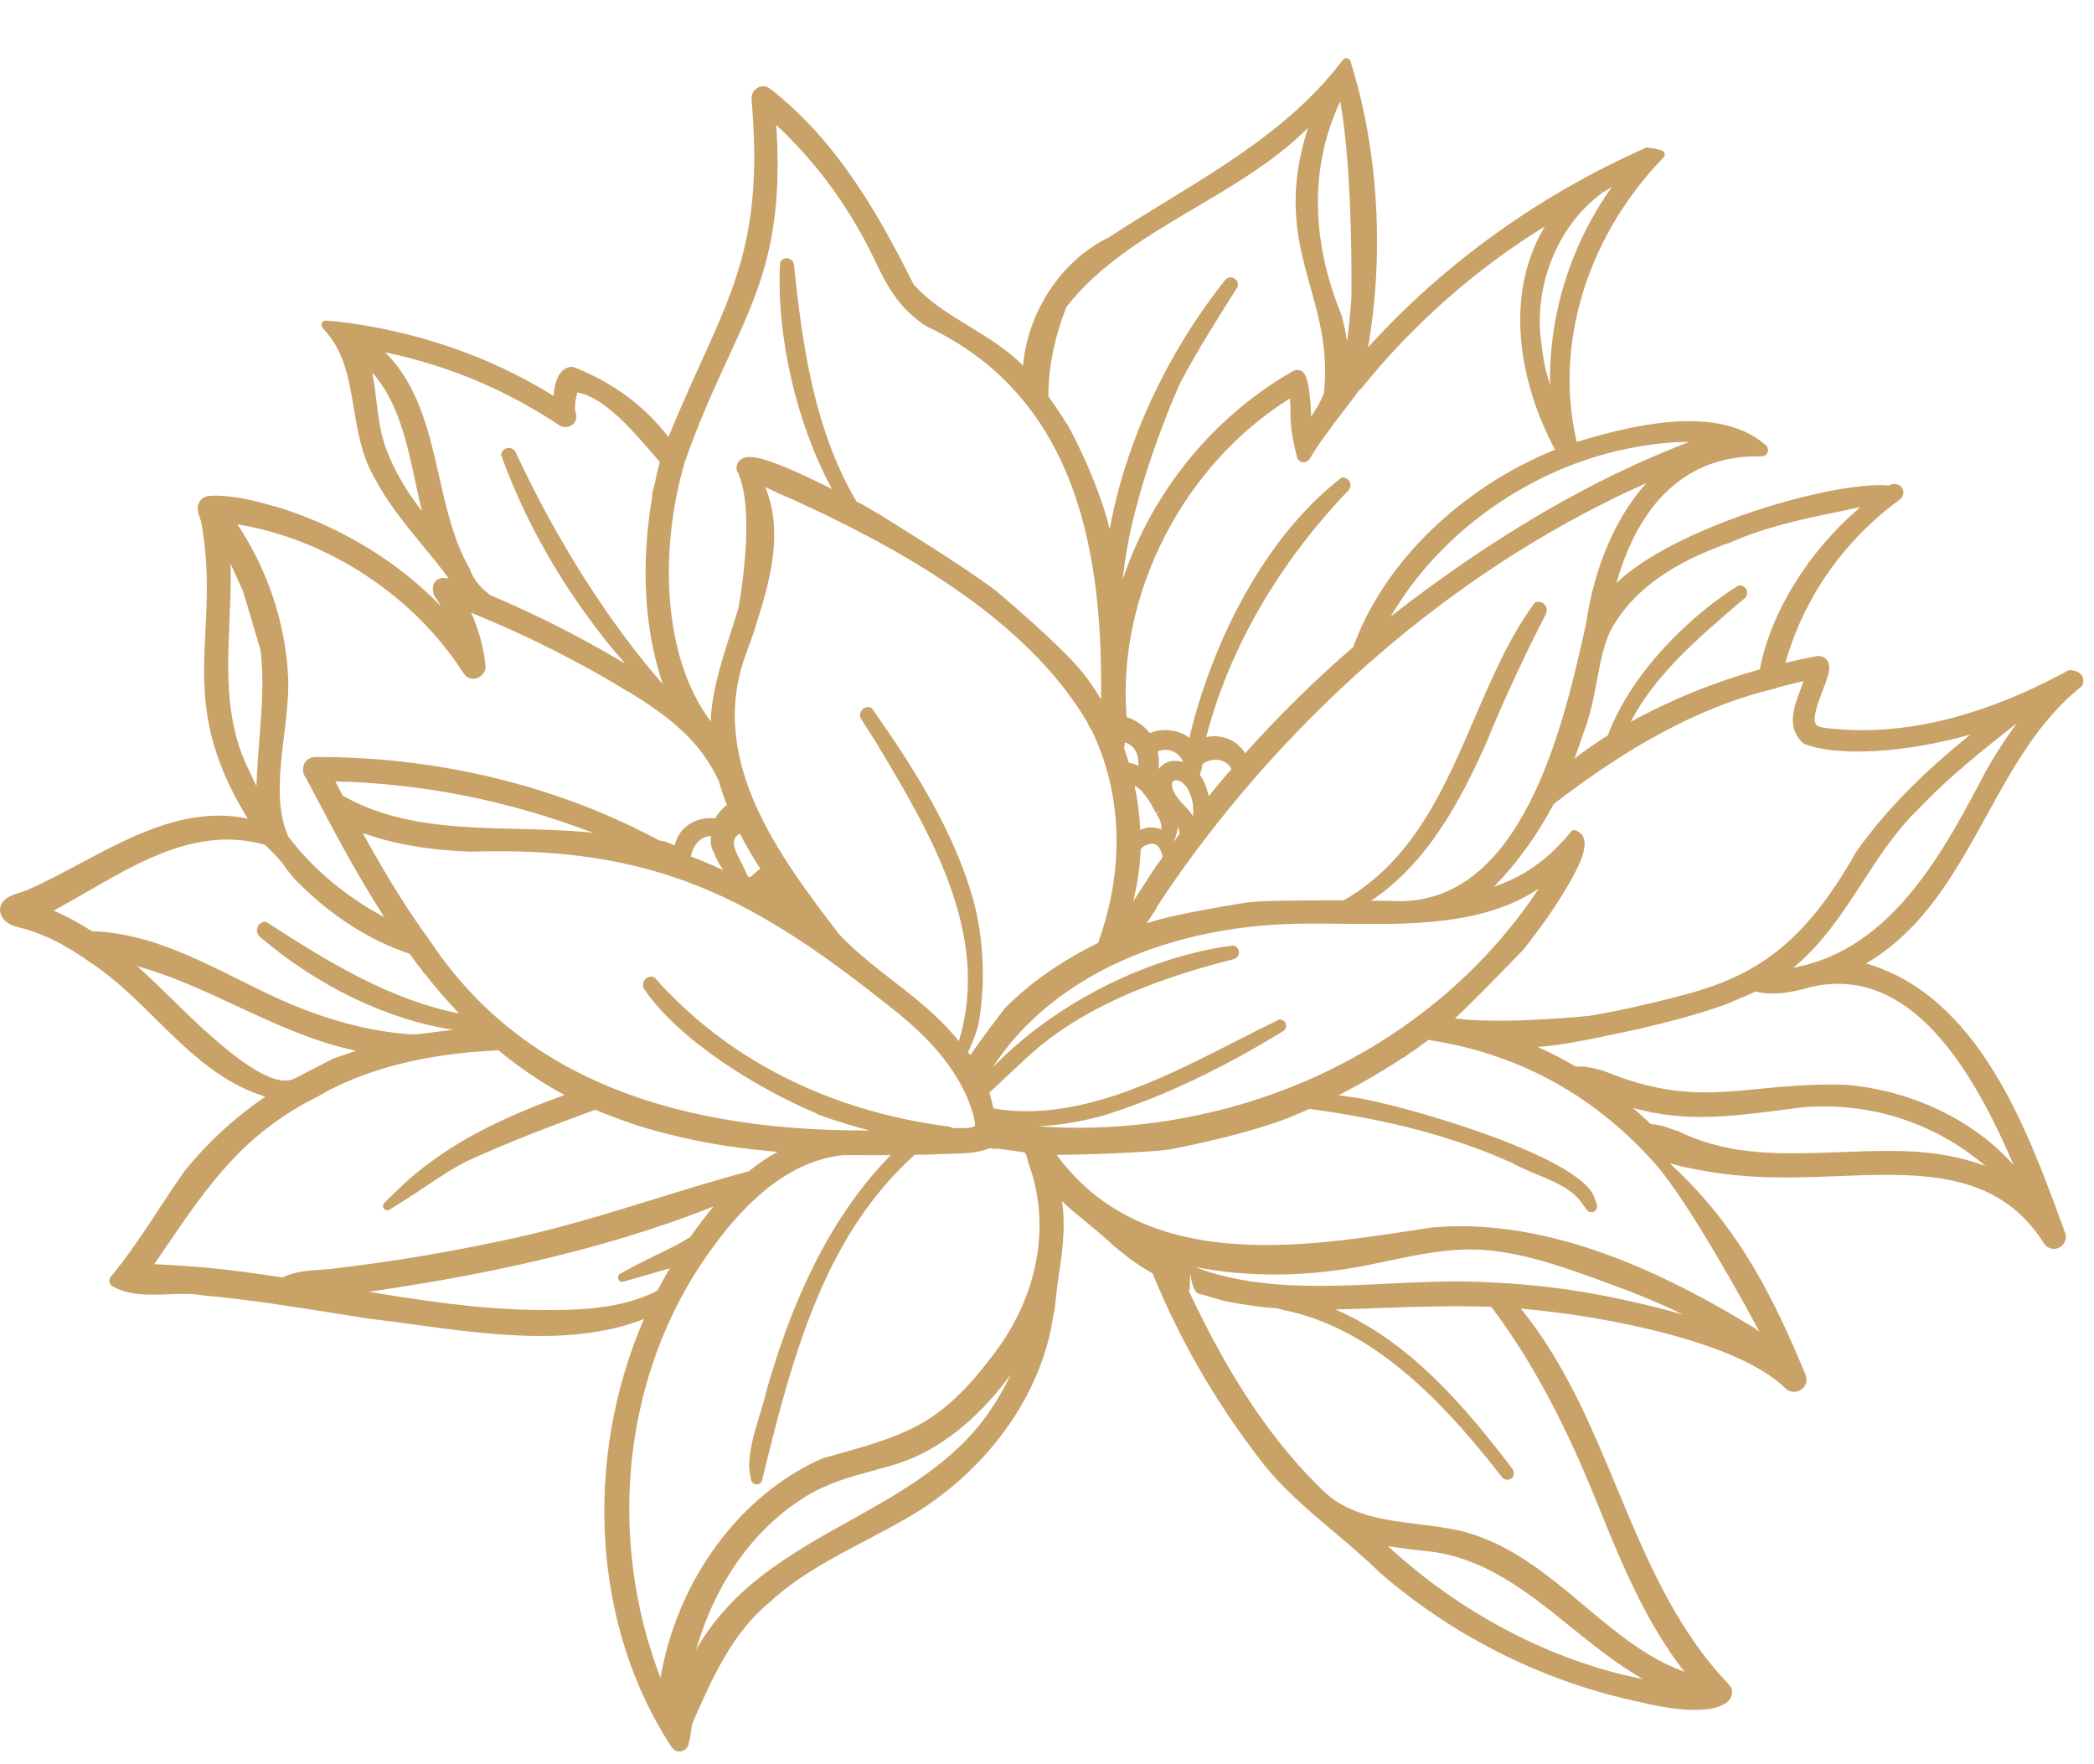 <svg width="108" height="91" viewBox="0 0 108 91" fill="none" xmlns="http://www.w3.org/2000/svg">
<g filter="url(#filter0_d_3_81)">
<path fill-rule="evenodd" clip-rule="evenodd" d="M83.399 73.756C82.07 70.565 80.698 67.27 78.441 64.493C82.77 64.861 89.595 66.195 92.045 68.566C92.264 68.807 92.607 68.855 92.882 68.68C93.145 68.515 93.245 68.196 93.124 67.906C91.579 64.196 89.77 60.327 86.122 57.005C89.404 57.87 92.113 57.763 94.739 57.662C98.988 57.496 103.001 57.34 105.386 61.076C105.544 61.37 105.88 61.49 106.174 61.361C106.434 61.25 106.633 60.95 106.512 60.588L106.388 60.249C104.546 55.212 102.043 48.37 96.241 46.691C99.219 44.956 100.867 41.959 102.466 39.053C103.8 36.63 105.179 34.126 107.346 32.412C107.385 32.382 107.424 32.294 107.437 32.245C107.474 32.092 107.447 31.941 107.361 31.821C107.229 31.635 107.01 31.585 106.788 31.558C106.734 31.56 106.66 31.583 106.621 31.605C102.215 34.002 98.061 34.997 94.281 34.559L94.045 34.531L93.946 34.507C93.742 34.472 93.678 34.397 93.649 34.344C93.464 34.018 93.792 33.167 94.011 32.597C94.275 31.912 94.465 31.417 94.252 31.081C94.158 30.932 94.008 30.846 93.789 30.831C93.779 30.832 93.734 30.835 93.724 30.837C93.187 30.938 92.637 31.054 92.085 31.185C93.033 27.822 95.117 24.844 98.011 22.748C98.02 22.738 98.061 22.696 98.069 22.684C98.176 22.529 98.198 22.356 98.128 22.211C98.119 22.19 98.106 22.172 98.091 22.155L98.011 22.069C97.997 22.052 97.978 22.038 97.958 22.026C97.804 21.937 97.596 21.945 97.428 22.039C94.594 21.786 86.37 24.159 83.37 27.074C84.15 24.265 86.08 20.46 90.765 20.537L90.862 20.539C90.863 20.539 90.864 20.539 90.864 20.539C91.002 20.539 91.121 20.456 91.17 20.327C91.218 20.197 91.181 20.056 91.075 19.964L91.005 19.905C88.459 17.746 83.761 19.063 81.323 19.791C80.155 14.878 81.797 9.343 85.638 5.29L85.798 5.122C85.852 5.065 85.872 4.983 85.85 4.907C85.828 4.831 85.768 4.773 85.691 4.753L85.466 4.695C85.409 4.681 85.351 4.668 85.291 4.658L84.945 4.608C84.901 4.593 84.831 4.636 84.781 4.671C79.341 7.089 74.439 10.624 70.555 14.921C71.392 10.201 71.093 4.839 69.727 0.408L69.651 0.157C69.626 0.078 69.559 0.019 69.477 0.003C69.396 -0.011 69.313 0.021 69.261 0.086L69.1 0.293C66.716 3.371 63.339 5.437 60.073 7.436C59.156 7.996 58.116 8.633 57.177 9.251C54.757 10.416 53.001 13.079 52.768 15.861C51.943 15.023 50.95 14.417 49.985 13.829C48.964 13.206 47.908 12.563 47.119 11.665C45.389 8.217 43.246 4.316 39.728 1.585C39.549 1.434 39.31 1.405 39.109 1.508C38.887 1.616 38.746 1.856 38.759 2.113C39.34 8.674 38.071 11.47 36.148 15.706C35.64 16.827 35.069 18.085 34.475 19.543C33.263 17.95 31.587 16.708 29.574 15.928C29.539 15.915 29.463 15.915 29.425 15.921C28.919 15.997 28.619 16.511 28.55 17.416C25.262 15.37 21.4 14.045 17.35 13.575L16.817 13.537C16.723 13.525 16.644 13.579 16.603 13.659C16.563 13.739 16.575 13.836 16.633 13.904L16.853 14.161C17.776 15.24 18.005 16.603 18.247 18.048C18.456 19.295 18.672 20.585 19.351 21.706C19.999 22.948 20.893 24.033 21.758 25.084C22.226 25.651 22.706 26.234 23.144 26.84C22.9 26.782 22.676 26.789 22.503 26.939C22.378 27.046 22.252 27.256 22.376 27.686C22.381 27.696 22.408 27.749 22.415 27.759C22.532 27.925 22.642 28.094 22.745 28.267C20.555 26.001 17.679 24.23 14.495 23.209L14.284 23.148C13.156 22.832 11.993 22.506 10.764 22.575C10.483 22.626 10.347 22.774 10.282 22.887C10.115 23.175 10.237 23.515 10.332 23.784C10.35 23.832 10.366 23.878 10.37 23.886C10.769 26.052 10.681 27.819 10.594 29.534C10.448 32.456 10.309 35.222 12.778 39.218C9.673 38.579 6.843 40.086 4.101 41.551C3.15 42.058 2.252 42.538 1.348 42.928C1.297 42.95 1.225 42.972 1.116 43.006C0.71 43.13 0.205 43.285 0.045 43.685C-0.008 43.819 -0.041 44.031 0.105 44.288C0.333 44.683 0.8 44.794 1.143 44.875C1.219 44.893 1.291 44.91 1.354 44.929C2.424 45.249 3.508 45.81 4.677 46.65C5.881 47.432 6.961 48.499 8.011 49.536C9.668 51.174 11.378 52.862 13.686 53.56C12.145 54.609 10.771 55.866 9.588 57.309C9.072 58.026 8.555 58.814 8.134 59.456C7.384 60.597 6.608 61.776 5.713 62.848C5.652 62.923 5.627 63.02 5.645 63.115C5.663 63.21 5.721 63.292 5.842 63.36C6.692 63.832 7.701 63.791 8.704 63.751C9.286 63.729 9.891 63.705 10.447 63.809C12.748 64.012 15.069 64.383 17.313 64.74C17.908 64.835 18.505 64.93 19.115 65.023C19.72 65.09 20.332 65.174 20.973 65.261L21.379 65.317C25.254 65.844 29.62 66.44 33.213 65.028C30.041 72.352 30.586 80.966 34.654 87.13C34.73 87.242 34.85 87.315 34.983 87.33C35 87.333 35.018 87.334 35.036 87.334C35.122 87.334 35.208 87.31 35.289 87.263C35.431 87.179 35.514 87.038 35.525 86.89C35.584 86.734 35.609 86.536 35.635 86.327C35.659 86.141 35.683 85.948 35.728 85.845C36.716 83.586 37.736 81.25 39.711 79.62C41.163 78.279 42.949 77.343 44.677 76.437C45.331 76.094 46.073 75.705 46.778 75.298C50.87 72.935 53.756 68.933 54.324 64.839C54.331 64.823 54.337 64.807 54.341 64.79L54.402 64.488C54.403 64.478 54.503 63.468 54.569 63.029C54.773 61.687 54.982 60.306 54.771 58.946C55.05 59.221 55.346 59.481 55.655 59.725C56.052 60.047 57.127 60.934 57.353 61.184L58.252 61.909C58.664 62.205 59.064 62.464 59.446 62.68C60.853 66.109 62.705 69.322 64.951 72.228C66.036 73.678 67.46 74.879 68.84 76.044C69.621 76.703 70.43 77.385 71.168 78.113C75.074 81.492 79.787 83.814 84.786 84.827C85.297 84.954 87.896 85.555 88.97 84.862C89.158 84.764 89.295 84.576 89.326 84.373C89.355 84.187 89.294 84.001 89.162 83.87C86.412 80.998 84.881 77.319 83.399 73.756ZM82.512 6.762L82.661 6.928C82.678 6.916 82.703 6.905 82.73 6.891C82.756 6.879 82.852 6.819 82.986 6.733C83.031 6.705 83.081 6.673 83.136 6.638C81.001 9.635 79.878 13.242 79.947 16.853C79.801 16.375 79.7 15.994 79.699 15.989C79.573 15.437 79.442 14.245 79.441 14.24C79.218 11.386 80.474 8.522 82.643 6.942L82.512 6.762ZM71.735 28.789C74.149 24.645 78.515 21.423 83.369 20.264C84.699 19.952 85.962 19.792 87.135 19.788C82.139 21.686 76.966 24.71 71.735 28.789ZM73.441 76.986C76.476 77.245 78.769 79.099 80.996 80.897C82.18 81.854 83.394 82.835 84.741 83.604C80.065 82.682 75.368 80.237 71.576 76.735C72.215 76.849 72.853 76.921 73.441 76.986ZM73.174 75.614C71.434 75.397 69.635 75.173 68.333 73.971C65.684 71.447 63.439 68.122 61.292 63.537C61.308 63.543 61.324 63.549 61.34 63.554C61.352 63.562 61.366 63.569 61.381 62.674C61.545 63.633 61.71 63.69 61.876 63.743C61.901 63.751 61.93 63.757 61.951 63.752L62.093 63.796C62.383 63.886 63.052 64.071 63.059 64.073C63.397 64.155 63.733 64.209 64.059 64.262C64.318 64.303 64.948 64.394 64.965 64.396C65.243 64.429 65.543 64.456 65.896 64.482C66.084 64.545 66.279 64.584 66.451 64.619C66.703 64.671 67.259 64.833 67.259 64.834C67.265 64.834 67.269 64.836 67.274 64.837C71.524 66.137 74.813 69.788 77.472 73.189C77.553 73.292 77.68 73.338 77.809 73.315C77.937 73.289 78.038 73.195 78.073 73.068C78.084 73.031 78.084 72.992 78.074 72.955L78.044 72.835C78.037 72.806 78.023 72.779 78.004 72.755C75.624 69.641 72.783 66.232 68.883 64.537C69.636 64.518 70.454 64.492 70.595 64.486C70.934 64.469 71.284 64.451 71.622 64.448C73.19 64.387 75.039 64.338 76.914 64.402C79.535 67.878 81.202 71.609 82.489 74.805H82.49C83.761 77.962 84.981 80.794 86.874 83.222C84.94 82.528 83.299 81.15 81.703 79.809C79.777 78.191 77.785 76.518 75.208 75.926C74.535 75.782 73.814 75.692 73.174 75.614ZM41.569 74.175C42.663 73.5 43.828 73.18 45.062 72.841C45.451 72.735 45.843 72.627 46.243 72.506C48.913 71.656 50.885 69.596 52.127 67.897C51.677 68.848 51.141 69.711 50.511 70.503C48.731 72.697 46.236 74.089 43.822 75.435C40.833 77.103 37.746 78.826 35.903 82.089C36.909 78.604 38.883 75.831 41.569 74.175ZM51.164 66.952C51.162 66.955 51.161 66.955 51.161 66.957C48.439 70.553 46.713 71.029 42.54 72.18L42.402 72.222C38.135 74.117 34.929 78.501 34.065 83.536C31.352 76.479 32.096 68.427 36.068 62.333C38.443 58.726 40.882 56.842 43.503 56.577L44.326 56.579C44.86 56.581 45.402 56.582 45.944 56.577C43.18 59.389 41.108 63.277 39.611 68.458C39.598 68.479 39.589 68.502 39.583 68.527C39.499 68.915 39.367 69.352 39.229 69.815L39.212 69.869C38.873 70.992 38.523 72.153 38.68 73.016L38.733 73.314C38.758 73.452 38.874 73.552 39.016 73.556C39.019 73.556 39.021 73.556 39.025 73.556C39.162 73.556 39.279 73.465 39.312 73.331L39.382 73.036C40.986 66.418 42.682 60.607 47.182 56.556L47.502 56.55C47.524 56.556 47.542 56.556 47.57 56.558L49.033 56.508C49.095 56.505 49.163 56.503 49.24 56.501C49.712 56.488 50.416 56.469 51.045 56.222C51.214 56.253 51.378 56.252 51.519 56.249L52.846 56.432L52.944 56.608L52.977 56.739C52.999 56.839 53.02 56.926 53.045 56.992C54.235 60.204 53.532 63.927 51.164 66.952ZM13.381 35.103C13.32 35.887 13.257 36.691 13.228 37.542C13.103 37.295 12.986 37.049 12.88 36.806C12.879 36.801 12.873 36.79 12.871 36.786C11.609 34.334 11.724 31.629 11.836 29.013C11.877 28.047 11.919 27.058 11.893 26.071C12.113 26.554 12.365 27.118 12.551 27.539L13.436 30.522C13.619 32.038 13.503 33.527 13.381 35.103ZM21.761 23.364C20.941 22.298 20.359 21.297 19.96 20.268C19.959 20.262 19.956 20.256 19.954 20.25C19.629 19.437 19.521 18.557 19.416 17.696C19.358 17.209 19.297 16.71 19.195 16.21C20.537 17.715 20.986 19.813 21.425 21.865C21.531 22.36 21.639 22.865 21.761 23.364ZM29.702 18.327C29.6 18.039 29.683 17.609 29.772 17.246C31.127 17.464 32.553 19.118 33.606 20.339L33.663 20.405C33.791 20.553 33.915 20.695 34.032 20.829C34.011 20.909 33.99 20.99 33.968 21.073L33.877 21.441C33.828 21.646 33.781 21.858 33.739 22.069L33.636 22.447C33.627 22.478 33.633 22.523 33.645 22.566C33.211 25.103 32.985 28.758 34.189 32.289C31.382 29.082 28.688 24.837 26.602 20.336C26.536 20.193 26.395 20.103 26.239 20.103C26.235 20.103 26.23 20.103 26.226 20.103C26.066 20.109 25.923 20.209 25.865 20.359C25.846 20.409 25.845 20.465 25.863 20.515C27.234 24.306 29.436 28.005 32.239 31.227C31.901 31.02 31.556 30.816 31.208 30.622L30.972 30.489C29.165 29.466 27.251 28.525 25.282 27.692C24.729 27.265 24.416 26.865 24.236 26.36C24.232 26.347 24.215 26.311 24.209 26.3C23.408 24.916 23.024 23.223 22.654 21.586C22.128 19.268 21.586 16.878 19.868 15.174C23.085 15.84 26.101 17.102 28.844 18.933C29.037 19.061 29.301 19.059 29.494 18.924C29.68 18.798 29.762 18.578 29.702 18.327ZM40.039 3.468C40.04 3.461 40.041 3.453 40.041 3.445C42.162 5.436 43.875 7.794 45.136 10.462C45.733 11.726 46.383 12.933 47.778 13.826C55.77 17.575 56.872 25.942 56.79 33.074C56.566 32.7 56.324 32.334 56.064 31.979L55.761 31.596C54.569 30.153 51.484 27.569 51.344 27.452C50.281 26.661 49.166 25.941 48.088 25.245C47.568 24.909 45.431 23.576 45.427 23.573C44.359 22.939 44.316 22.932 44.298 22.926L44.18 22.871C41.854 18.969 41.33 14.168 40.947 10.657C40.931 10.507 40.831 10.384 40.687 10.337C40.544 10.291 40.391 10.33 40.289 10.441C40.253 10.479 40.232 10.528 40.23 10.58C40.041 14.367 41.083 18.85 42.911 22.224C39.643 20.587 38.685 20.404 38.251 20.67C38.084 20.771 37.988 20.944 37.986 21.179C37.986 21.214 38.009 21.278 38.025 21.309C39.042 23.333 38.084 28.359 38.081 28.386L37.911 28.93C37.829 29.198 37.744 29.464 37.658 29.729C37.17 31.253 36.707 32.703 36.657 34.21C34.071 30.752 34.073 25.159 35.277 20.985L35.294 20.926C35.297 20.914 35.3 20.901 35.301 20.887C36.053 18.719 36.838 17.017 37.534 15.509C39.204 11.896 40.411 9.283 40.039 3.468ZM89.286 24.959C89.29 24.957 89.295 24.956 89.301 24.953C91.141 24.145 93.161 23.731 95.124 23.328L95.202 23.311C95.449 23.261 95.698 23.209 95.949 23.157C93.292 25.408 91.337 28.549 90.762 31.526C88.47 32.159 86.184 33.088 84.103 34.23C85.383 31.786 87.56 29.925 89.671 28.12L89.976 27.864C90.099 27.76 90.143 27.596 90.089 27.445C90.034 27.295 89.896 27.195 89.735 27.194C89.697 27.207 89.651 27.205 89.614 27.228C87.327 28.656 84.212 31.526 82.919 34.932C82.343 35.292 81.767 35.692 81.2 36.126C81.201 36.122 81.202 36.116 81.204 36.111L81.206 36.112C81.323 35.826 81.422 35.531 81.53 35.208C81.616 34.95 81.706 34.683 81.816 34.411L82.007 33.753C82.161 33.192 82.269 32.613 82.363 32.104C82.517 31.272 82.676 30.412 83.002 29.652C84.365 26.958 87.24 25.683 89.286 24.959ZM92.868 32.548C92.527 33.442 92.102 34.555 93.019 35.342C93.045 35.365 93.086 35.383 93.12 35.392C94.873 36.039 98.332 35.815 101.628 34.885C99.118 36.896 97.19 38.874 95.742 40.924C92.887 45.981 90.279 47.456 86.462 48.412C84.811 48.844 83.34 49.165 81.979 49.391C81.931 49.397 77.463 49.852 75.044 49.524C75.837 48.786 77.343 47.248 78.561 45.989L78.915 45.53C79.635 44.613 80.294 43.646 80.874 42.658L81.059 42.334C81.568 41.414 82.069 40.306 81.418 39.904L81.316 39.842C81.221 39.783 81.098 39.805 81.027 39.891L80.952 39.981C79.849 41.321 78.568 42.226 77.057 42.732C78.242 41.516 79.274 40.088 80.131 38.473C82.774 36.439 86.818 33.628 91.579 32.503L91.652 32.465C92.103 32.344 92.562 32.231 93.023 32.129C92.975 32.268 92.921 32.409 92.868 32.548ZM62.009 36.418C62.308 36.202 62.668 36.128 62.978 36.22C63.216 36.29 63.398 36.442 63.509 36.664C63.111 37.127 62.719 37.597 62.339 38.066C62.254 37.649 62.093 37.255 61.878 36.94C61.958 36.781 62.002 36.604 62.009 36.418ZM60.748 39.655C60.8 39.771 60.828 39.887 60.835 40.008C60.739 40.138 60.642 40.27 60.545 40.401C60.544 40.398 60.542 40.394 60.54 40.391C60.659 40.144 60.72 39.889 60.748 39.655ZM59.712 35.765C60.028 35.601 60.411 35.68 60.657 35.843C60.735 35.895 60.942 36.053 61.011 36.306C60.328 36.089 59.94 36.451 59.825 36.583C59.801 36.609 59.78 36.637 59.759 36.665C59.787 36.33 59.771 36.028 59.712 35.765ZM60.472 37.333C60.513 37.254 60.595 37.237 60.661 37.237C60.681 37.237 60.7 37.238 60.716 37.24C60.944 37.276 61.369 37.575 61.522 38.461L61.54 38.82C61.54 38.9 61.539 38.981 61.537 39.082L61.531 39.091C61.406 38.894 61.248 38.718 61.096 38.559C60.44 37.917 60.396 37.487 60.472 37.333ZM58.027 35.289C58.232 35.356 58.388 35.467 58.503 35.629C58.656 35.842 58.729 36.149 58.715 36.497C58.556 36.418 58.406 36.37 58.267 36.354C58.252 36.352 58.237 36.351 58.221 36.35C58.144 36.089 58.063 35.834 57.975 35.591C57.993 35.495 58.01 35.394 58.027 35.289ZM59.618 38.926L59.62 38.929L59.816 38.822L59.64 38.965C59.692 39.06 59.74 39.148 59.78 39.215C59.876 39.392 59.913 39.566 59.891 39.777C59.662 39.682 59.401 39.65 59.16 39.69C59.033 39.712 58.915 39.753 58.81 39.811C58.777 39.061 58.68 38.299 58.521 37.538C58.948 37.696 59.357 38.447 59.618 38.926ZM58.826 40.826C58.979 40.532 59.437 40.483 59.562 40.533C59.76 40.611 59.909 40.865 59.962 41.206C59.543 41.774 59.162 42.374 58.766 42.995C58.662 43.159 58.557 43.324 58.45 43.49C58.651 42.616 58.8 41.737 58.826 40.826ZM30.581 39.951C29.296 39.816 27.991 39.784 26.706 39.752C23.611 39.676 20.41 39.598 17.676 38.034C17.548 37.79 17.421 37.546 17.294 37.302C21.786 37.405 26.246 38.294 30.581 39.951ZM18.709 39.962C20.307 40.533 22.04 40.835 24.242 40.927C33.778 40.611 38.857 43.29 46 49.004L46.348 49.278C47.722 50.411 49.613 52.198 50.245 54.678C50.24 54.705 50.241 54.734 50.248 54.762L50.275 54.874C50.296 54.965 50.296 55.034 50.274 55.061C50.17 55.191 49.652 55.186 49.422 55.18L49.136 55.186C49.081 55.143 49.014 55.115 48.941 55.105C42.767 54.307 37.528 51.659 33.788 47.449C33.754 47.41 33.708 47.385 33.658 47.376C33.495 47.352 33.322 47.424 33.232 47.567C33.14 47.71 33.143 47.893 33.238 48.034C34.994 50.618 39.041 53.142 42.1 54.418C42.125 54.449 42.159 54.474 42.2 54.488C43.166 54.83 44.038 55.099 44.85 55.306C44.774 55.306 44.698 55.306 44.622 55.306C33.843 55.306 26.462 52.057 22.101 45.41C22.095 45.4 22.054 45.353 22.045 45.343C20.688 43.469 19.529 41.46 18.709 39.962ZM38.986 41.991C38.929 42.022 38.811 42.124 38.721 42.23C38.669 42.222 38.617 42.215 38.566 42.21C38.47 41.953 38.343 41.705 38.218 41.462C37.986 41.012 37.769 40.587 37.871 40.304C37.911 40.194 38.007 40.089 38.156 39.989C38.46 40.581 38.813 41.189 39.211 41.801C39.13 41.86 39.055 41.924 38.986 41.991ZM36.827 40.984C36.939 41.307 37.111 41.598 37.296 41.876C36.73 41.61 36.176 41.376 35.638 41.177C35.69 40.817 35.886 40.478 36.162 40.281C36.323 40.167 36.497 40.121 36.667 40.122C36.639 40.401 36.652 40.701 36.827 40.984ZM57.287 54.422C57.312 54.414 57.333 54.404 57.353 54.39C60.107 53.499 63.077 52.083 66.18 50.183C66.298 50.112 66.356 49.978 66.328 49.843C66.301 49.708 66.195 49.607 66.058 49.587C66.014 49.579 65.969 49.587 65.928 49.606C65.257 49.927 64.57 50.278 63.844 50.649L63.702 50.721C59.869 52.68 55.527 54.894 51.241 54.17C51.185 53.931 51.085 53.542 51.032 53.336C51.268 53.14 51.494 52.921 51.724 52.697C52.008 52.421 53.166 51.361 53.167 51.36C55.533 49.236 58.954 47.638 63.623 46.473C63.776 46.435 63.883 46.31 63.897 46.154C63.911 45.998 63.828 45.855 63.685 45.79C63.647 45.77 63.605 45.765 63.556 45.769C59.226 46.342 54.568 48.673 51.403 51.849C51.403 51.849 51.323 51.927 51.206 52.038C54.23 47.396 60.222 44.647 67.467 44.634C68.044 44.633 68.624 44.636 69.239 44.644L69.3 44.645C72.703 44.684 76.511 44.735 79.364 42.832C76.68 46.88 72.877 50.146 68.293 52.324C63.724 54.495 58.548 55.45 53.538 55.09C54.785 55.028 56.041 54.805 57.287 54.422ZM56.636 45.629C54.686 46.595 53.11 47.699 51.803 49.024C51.743 49.103 50.418 50.844 50.058 51.415C50.04 51.397 50.021 51.379 50.001 51.36C49.974 51.334 49.946 51.308 49.921 51.285L49.975 51.164C50.158 50.748 50.367 50.275 50.479 49.743C50.503 49.625 51.065 46.811 50.253 43.623C49.287 39.959 47.051 36.482 44.991 33.564C44.957 33.515 44.904 33.483 44.845 33.473C44.685 33.448 44.523 33.515 44.431 33.654C44.34 33.792 44.338 33.964 44.426 34.103C44.524 34.257 44.63 34.422 44.736 34.585C44.905 34.846 45.073 35.107 45.202 35.32C47.984 39.965 51.129 45.216 49.452 50.696C49.422 50.661 49.394 50.625 49.363 50.589C48.399 49.406 47.189 48.465 46.02 47.553C45.062 46.806 44.07 46.034 43.26 45.165C40.24 41.202 36.482 36.27 38.44 30.825L38.863 29.652C39.652 27.163 40.466 24.596 39.474 22.119C39.684 22.213 39.899 22.318 40.111 22.428L40.96 22.794C45.912 25.063 52.86 28.722 56.114 34.311C56.121 34.373 56.157 34.465 56.281 34.618C57.892 37.912 58.016 41.82 56.636 45.629ZM84.57 54.448L84.217 54.137C86.883 54.897 89.227 54.594 92.094 54.223C92.406 54.182 92.724 54.141 93.034 54.102C96.516 53.84 99.797 54.917 102.41 57.142C100.995 56.606 99.56 56.428 98.501 56.382C98.121 56.366 97.742 56.359 97.363 56.359C96.532 56.359 95.706 56.391 94.896 56.422C92.02 56.532 89.301 56.634 86.739 55.427C86.552 55.336 86.408 55.282 86.31 55.267C85.958 55.134 85.563 54.987 85.144 54.98C84.958 54.801 84.767 54.623 84.57 54.448ZM90.715 53.161C88.217 53.405 86.062 53.618 82.735 52.239C82.684 52.219 82.232 52.104 82.229 52.103C82.12 52.078 81.609 51.966 81.275 52.014C80.622 51.627 79.961 51.286 79.301 50.997C79.32 50.995 79.338 50.993 79.356 50.992C79.366 50.992 79.376 50.992 79.385 50.991L79.584 50.972C80.587 50.886 81.56 50.688 82.5 50.496C83.148 50.365 84.552 50.062 84.556 50.061C85.975 49.727 87.488 49.345 88.955 48.823L89.585 48.556C89.885 48.434 90.222 48.297 90.549 48.131C91.242 48.33 92.176 48.263 93.315 47.927L93.594 47.86C98.505 46.895 101.651 51.941 103.86 57.097C101.827 54.79 98.611 53.231 95.171 52.945C94.919 52.937 94.673 52.935 94.433 52.935C93.019 52.935 91.805 53.053 90.715 53.161ZM92.473 46.914C92.555 46.852 92.611 46.809 92.62 46.801C94.059 45.584 95.074 44.021 96.056 42.509C96.912 41.189 97.797 39.824 98.965 38.709C100.503 37.077 102.298 35.656 104.029 34.291C103.402 35.131 102.888 35.969 102.481 36.665C102.473 36.674 102.467 36.686 102.46 36.698C100.279 40.866 97.592 46 92.473 46.914ZM81.806 29.145C80.669 34.3 78.531 43.873 71.769 43.467C71.685 43.464 70.953 43.443 70.751 43.462C70.734 43.463 70.718 43.465 70.702 43.466C73.614 41.516 75.305 38.364 76.699 35.215C77.444 33.363 78.661 30.735 79.728 28.674C79.803 28.528 79.791 28.353 79.695 28.219C79.598 28.084 79.437 28.013 79.274 28.041C79.215 28.049 79.163 28.081 79.127 28.129C77.856 29.851 76.981 31.887 76.051 34.046C74.495 37.66 72.887 41.396 69.294 43.438C69.227 43.438 69.119 43.439 68.975 43.437C67.996 43.437 65.408 43.434 64.453 43.526C64.301 43.549 60.726 44.091 59.197 44.599C59.197 44.599 59.177 44.607 59.144 44.62C59.38 44.255 59.634 43.868 59.634 43.868C59.652 43.84 59.662 43.81 59.665 43.778C60.064 43.142 61.013 41.802 61.023 41.789C67.364 32.976 75.81 25.96 84.913 21.918C83.357 23.632 82.224 26.236 81.806 29.145ZM80.203 20.19C75.315 22.178 71.345 26.056 69.797 30.368C67.825 32.072 65.95 33.916 64.219 35.853C64.011 35.497 63.677 35.222 63.265 35.077C63.131 35.03 62.994 34.999 62.862 34.985C62.789 34.976 62.719 34.972 62.647 34.972C62.499 34.972 62.353 34.99 62.21 35.026C63.378 30.495 65.906 26.104 69.54 22.299C69.643 22.19 69.677 22.034 69.628 21.893C69.579 21.752 69.457 21.651 69.309 21.629C69.253 21.62 69.187 21.637 69.14 21.674C64.925 24.961 62.371 30.664 61.343 35.057C61.157 34.912 60.941 34.804 60.701 34.735C60.237 34.602 59.736 34.63 59.297 34.812C59.054 34.487 58.705 34.22 58.288 34.048L58.106 33.99C57.597 27.657 61.037 20.964 66.533 17.548C66.551 17.786 66.563 18.017 66.558 18.245C66.539 19.115 66.762 20.081 66.897 20.58C66.934 20.713 67.042 20.81 67.178 20.835C67.316 20.858 67.449 20.804 67.538 20.676C68.074 19.787 68.711 18.957 69.327 18.153L69.384 18.079C69.63 17.756 69.875 17.435 70.116 17.109L70.172 17.071C70.189 17.058 70.206 17.044 70.22 17.026C72.857 13.746 76.111 10.875 79.677 8.676C77.486 12.336 78.437 16.904 80.203 20.19ZM69.698 12.385C69.643 13.104 69.578 13.851 69.482 14.605C69.363 13.89 69.205 13.307 69.187 13.248C67.589 9.338 67.569 5.542 69.124 2.225C69.793 5.955 69.702 12.149 69.698 12.385ZM67.583 11.794C68.04 13.424 68.511 15.11 68.286 17.262C68.133 17.69 67.887 18.092 67.625 18.482C67.551 16.478 67.278 16.252 67.184 16.175C67.059 16.073 66.901 16.051 66.71 16.126C62.584 18.474 59.415 22.361 57.91 26.885C58.319 22.406 60.759 16.992 60.867 16.754C61.797 15.003 62.858 13.329 63.795 11.854C63.89 11.704 63.852 11.505 63.706 11.398C63.706 11.398 63.661 11.366 63.66 11.365C63.601 11.323 63.532 11.303 63.465 11.303C63.364 11.303 63.267 11.348 63.201 11.43C60.176 15.215 58.036 19.85 57.236 24.3C56.616 21.788 55.286 19.317 55.101 18.98C55.074 18.938 54.445 17.948 54.069 17.44C54.076 15.928 54.382 14.417 55.001 12.826C56.731 10.615 59.237 9.137 61.67 7.701C63.694 6.507 65.783 5.274 67.463 3.595C66.3 7.195 66.952 9.53 67.583 11.794ZM25.041 31.311C25.034 31.244 25.025 31.179 25.015 31.114L24.997 30.993C24.997 30.985 24.993 30.932 24.992 30.925C24.855 30.092 24.627 29.325 24.298 28.598C27.214 29.789 29.946 31.165 32.427 32.693C32.442 32.702 32.46 32.71 32.478 32.715C32.867 32.953 33.382 33.272 33.837 33.609C33.85 33.619 33.864 33.627 33.878 33.634C34.377 33.992 34.762 34.303 35.089 34.609L35.371 34.872C36.08 35.57 36.654 36.385 37.067 37.26C37.181 37.668 37.323 38.089 37.489 38.516C37.236 38.712 37.029 38.952 36.889 39.212C36.377 39.141 35.831 39.282 35.413 39.609L35.235 39.769C34.998 40.015 34.87 40.324 34.789 40.603C34.744 40.584 34.697 40.564 34.647 40.541C34.459 40.46 34.248 40.369 34.018 40.353C33.708 40.186 33.026 39.845 32.611 39.638L31.566 39.159C26.918 37.118 21.694 36.042 16.44 36.042C16.385 36.042 16.33 36.042 16.275 36.042C15.889 36.051 15.737 36.293 15.69 36.395C15.577 36.638 15.63 36.957 15.796 37.152L16.013 37.565C17.192 39.807 18.407 42.119 19.823 44.304C17.836 43.247 16.129 41.811 14.872 40.149C14.2 38.672 14.429 36.769 14.652 34.928C14.783 33.834 14.908 32.801 14.856 31.837C14.707 29.093 13.807 26.408 12.247 24.04C16.919 24.814 21.357 27.729 23.92 31.739C23.921 31.739 23.921 31.74 23.921 31.74C24.07 31.971 24.345 32.067 24.609 31.972C24.852 31.886 25.078 31.631 25.041 31.311ZM15.289 42.431C17.033 44.203 19.047 45.5 21.119 46.189C21.326 46.479 21.543 46.761 21.752 47.025L21.813 47.128C21.827 47.155 21.855 47.18 21.886 47.2C22.474 47.943 23.073 48.636 23.671 49.261L23.682 49.272C20.149 48.573 16.977 46.654 13.774 44.575C13.725 44.542 13.66 44.529 13.603 44.546C13.437 44.584 13.309 44.71 13.268 44.875C13.228 45.04 13.283 45.211 13.412 45.322C16.399 47.88 20.03 49.611 23.373 50.11C23.135 50.138 22.9 50.169 22.665 50.199C22.234 50.257 21.745 50.322 21.319 50.355C19.507 50.246 17.607 49.809 15.668 49.058C14.543 48.631 13.406 48.064 12.303 47.515C10.18 46.458 7.985 45.366 5.595 45.089C5.311 45.056 5.023 45.036 4.739 45.027C4.078 44.6 3.419 44.244 2.771 43.965C3.354 43.65 3.93 43.316 4.491 42.993C7.363 41.332 10.335 39.621 13.674 40.576C13.826 40.721 14.383 41.265 14.626 41.605C14.818 41.873 15.035 42.178 15.289 42.431ZM12.183 48.874C14.148 49.789 16.172 50.733 18.362 51.194C17.781 51.389 17.199 51.591 17.169 51.603C16.798 51.799 16.055 52.19 15.889 52.266C15.889 52.266 15.306 52.566 15.233 52.607L15.129 52.653C13.959 53.163 11.65 51.107 10.777 50.334C10.652 50.223 10.547 50.13 10.47 50.065C9.952 49.589 9.439 49.088 8.937 48.595C8.336 48.008 7.721 47.405 7.075 46.83C8.842 47.317 10.535 48.106 12.183 48.874ZM16.408 53.547L16.842 53.294C19.248 52.028 22.15 51.334 25.709 51.17C26.215 51.59 26.741 51.987 27.273 52.352L27.714 52.647C28.157 52.935 28.629 53.211 29.121 53.473C26.255 54.518 23.058 55.875 20.479 58.395L19.823 59.037C19.742 59.116 19.733 59.245 19.804 59.334C19.874 59.424 20.001 59.444 20.097 59.385L20.875 58.898C21.237 58.673 21.598 58.43 21.968 58.181C22.72 57.676 23.499 57.154 24.314 56.783C26.356 55.855 28.418 55.078 30.703 54.234L31.087 54.4C31.429 54.529 31.799 54.67 32.181 54.805L32.823 55.03C34.291 55.49 35.822 55.846 37.376 56.087L38.333 56.221C38.531 56.246 38.728 56.267 38.927 56.289L39.798 56.378C39.901 56.387 40.002 56.396 40.105 56.404C39.603 56.677 39.108 57.013 38.623 57.409C36.977 57.847 35.334 58.355 33.731 58.851C31.443 59.557 29.078 60.289 26.69 60.816C23.638 61.5 20.522 62.032 17.418 62.402C17.154 62.445 16.879 62.465 16.547 62.488H16.541C15.869 62.535 15.176 62.582 14.57 62.888C11.983 62.485 10.423 62.32 7.955 62.199C8.17 61.887 8.38 61.579 8.589 61.273C10.728 58.141 12.575 55.436 16.408 53.547ZM36.807 59.221C36.42 59.68 36.028 60.194 35.603 60.797C35.08 61.138 34.479 61.427 33.898 61.706C33.524 61.886 33.139 62.072 32.768 62.271L31.992 62.691C31.892 62.745 31.849 62.866 31.892 62.972C31.935 63.076 32.048 63.134 32.16 63.101L34.546 62.414C34.321 62.794 34.107 63.179 33.908 63.565C32.007 64.548 29.699 64.595 27.499 64.559C24.662 64.51 21.811 64.088 19.026 63.624C24.255 62.862 30.69 61.651 36.807 59.221ZM60.209 56.3C60.226 56.303 60.247 56.302 60.265 56.297C60.441 56.264 64.605 55.479 66.877 54.476L67.534 54.192C71.613 54.736 75.034 55.648 77.974 56.972C78.359 57.189 78.787 57.368 79.239 57.557C80.172 57.947 81.136 58.351 81.597 59.073L81.845 59.401C81.933 59.518 82.089 59.556 82.217 59.485C82.346 59.417 82.405 59.268 82.358 59.131L82.226 58.739C81.403 56.55 71.973 53.89 69.843 53.6L69.749 53.587C69.517 53.554 69.281 53.521 69.044 53.489L70.105 52.922C70.613 52.644 71.745 51.951 71.796 51.92C71.977 51.805 72.155 51.689 72.333 51.57C72.366 51.564 72.397 51.55 72.425 51.53L72.743 51.294C72.837 51.228 73.045 51.1 73.064 51.087L73.379 50.845L73.656 50.649C73.664 50.646 73.672 50.643 73.679 50.639C73.686 50.636 73.692 50.632 73.698 50.629C73.878 50.676 74.095 50.705 74.117 50.708C78.537 51.47 82.322 53.594 85.367 57.022C87.037 58.908 90.053 64.363 90.746 65.693C90.673 65.636 90.596 65.575 90.512 65.509C87.364 63.587 82.583 60.963 77.442 60.369C76.731 60.286 76.026 60.244 75.331 60.244C74.823 60.244 74.32 60.267 73.825 60.311L72.917 60.45C66.988 61.359 58.908 62.599 54.499 56.561C55.897 56.572 59.297 56.424 60.209 56.3ZM70.663 62.226L71.469 62.057C73.196 61.691 74.984 61.312 76.783 61.488C78.841 61.691 80.805 62.406 82.704 63.098C83.992 63.565 85.417 64.116 86.821 64.808C85.685 64.476 84.426 64.17 83.024 63.886C81.16 63.507 79.199 63.261 77.195 63.154L76.422 63.117C74.845 63.05 73.197 63.128 71.594 63.205C68.186 63.368 64.686 63.535 61.603 62.336C64.388 62.899 67.529 62.867 70.663 62.226Z" fill="#C9A268"/>
</g>
<defs>
<filter id="filter0_d_3_81" x="0" y="0" width="107.453" height="90.334" filterUnits="userSpaceOnUse" color-interpolation-filters="sRGB">
<feFlood flood-opacity="0" result="BackgroundImageFix"/>
<feColorMatrix in="SourceAlpha" type="matrix" values="0 0 0 0 0 0 0 0 0 0 0 0 0 0 0 0 0 0 127 0" result="hardAlpha"/>
<feOffset dy="3"/>
<feColorMatrix type="matrix" values="0 0 0 0 0 0 0 0 0 0 0 0 0 0 0 0 0 0 1 0"/>
<feBlend mode="normal" in2="BackgroundImageFix" result="effect1_dropShadow_3_81"/>
<feBlend mode="normal" in="SourceGraphic" in2="effect1_dropShadow_3_81" result="shape"/>
</filter>
</defs>
</svg>
